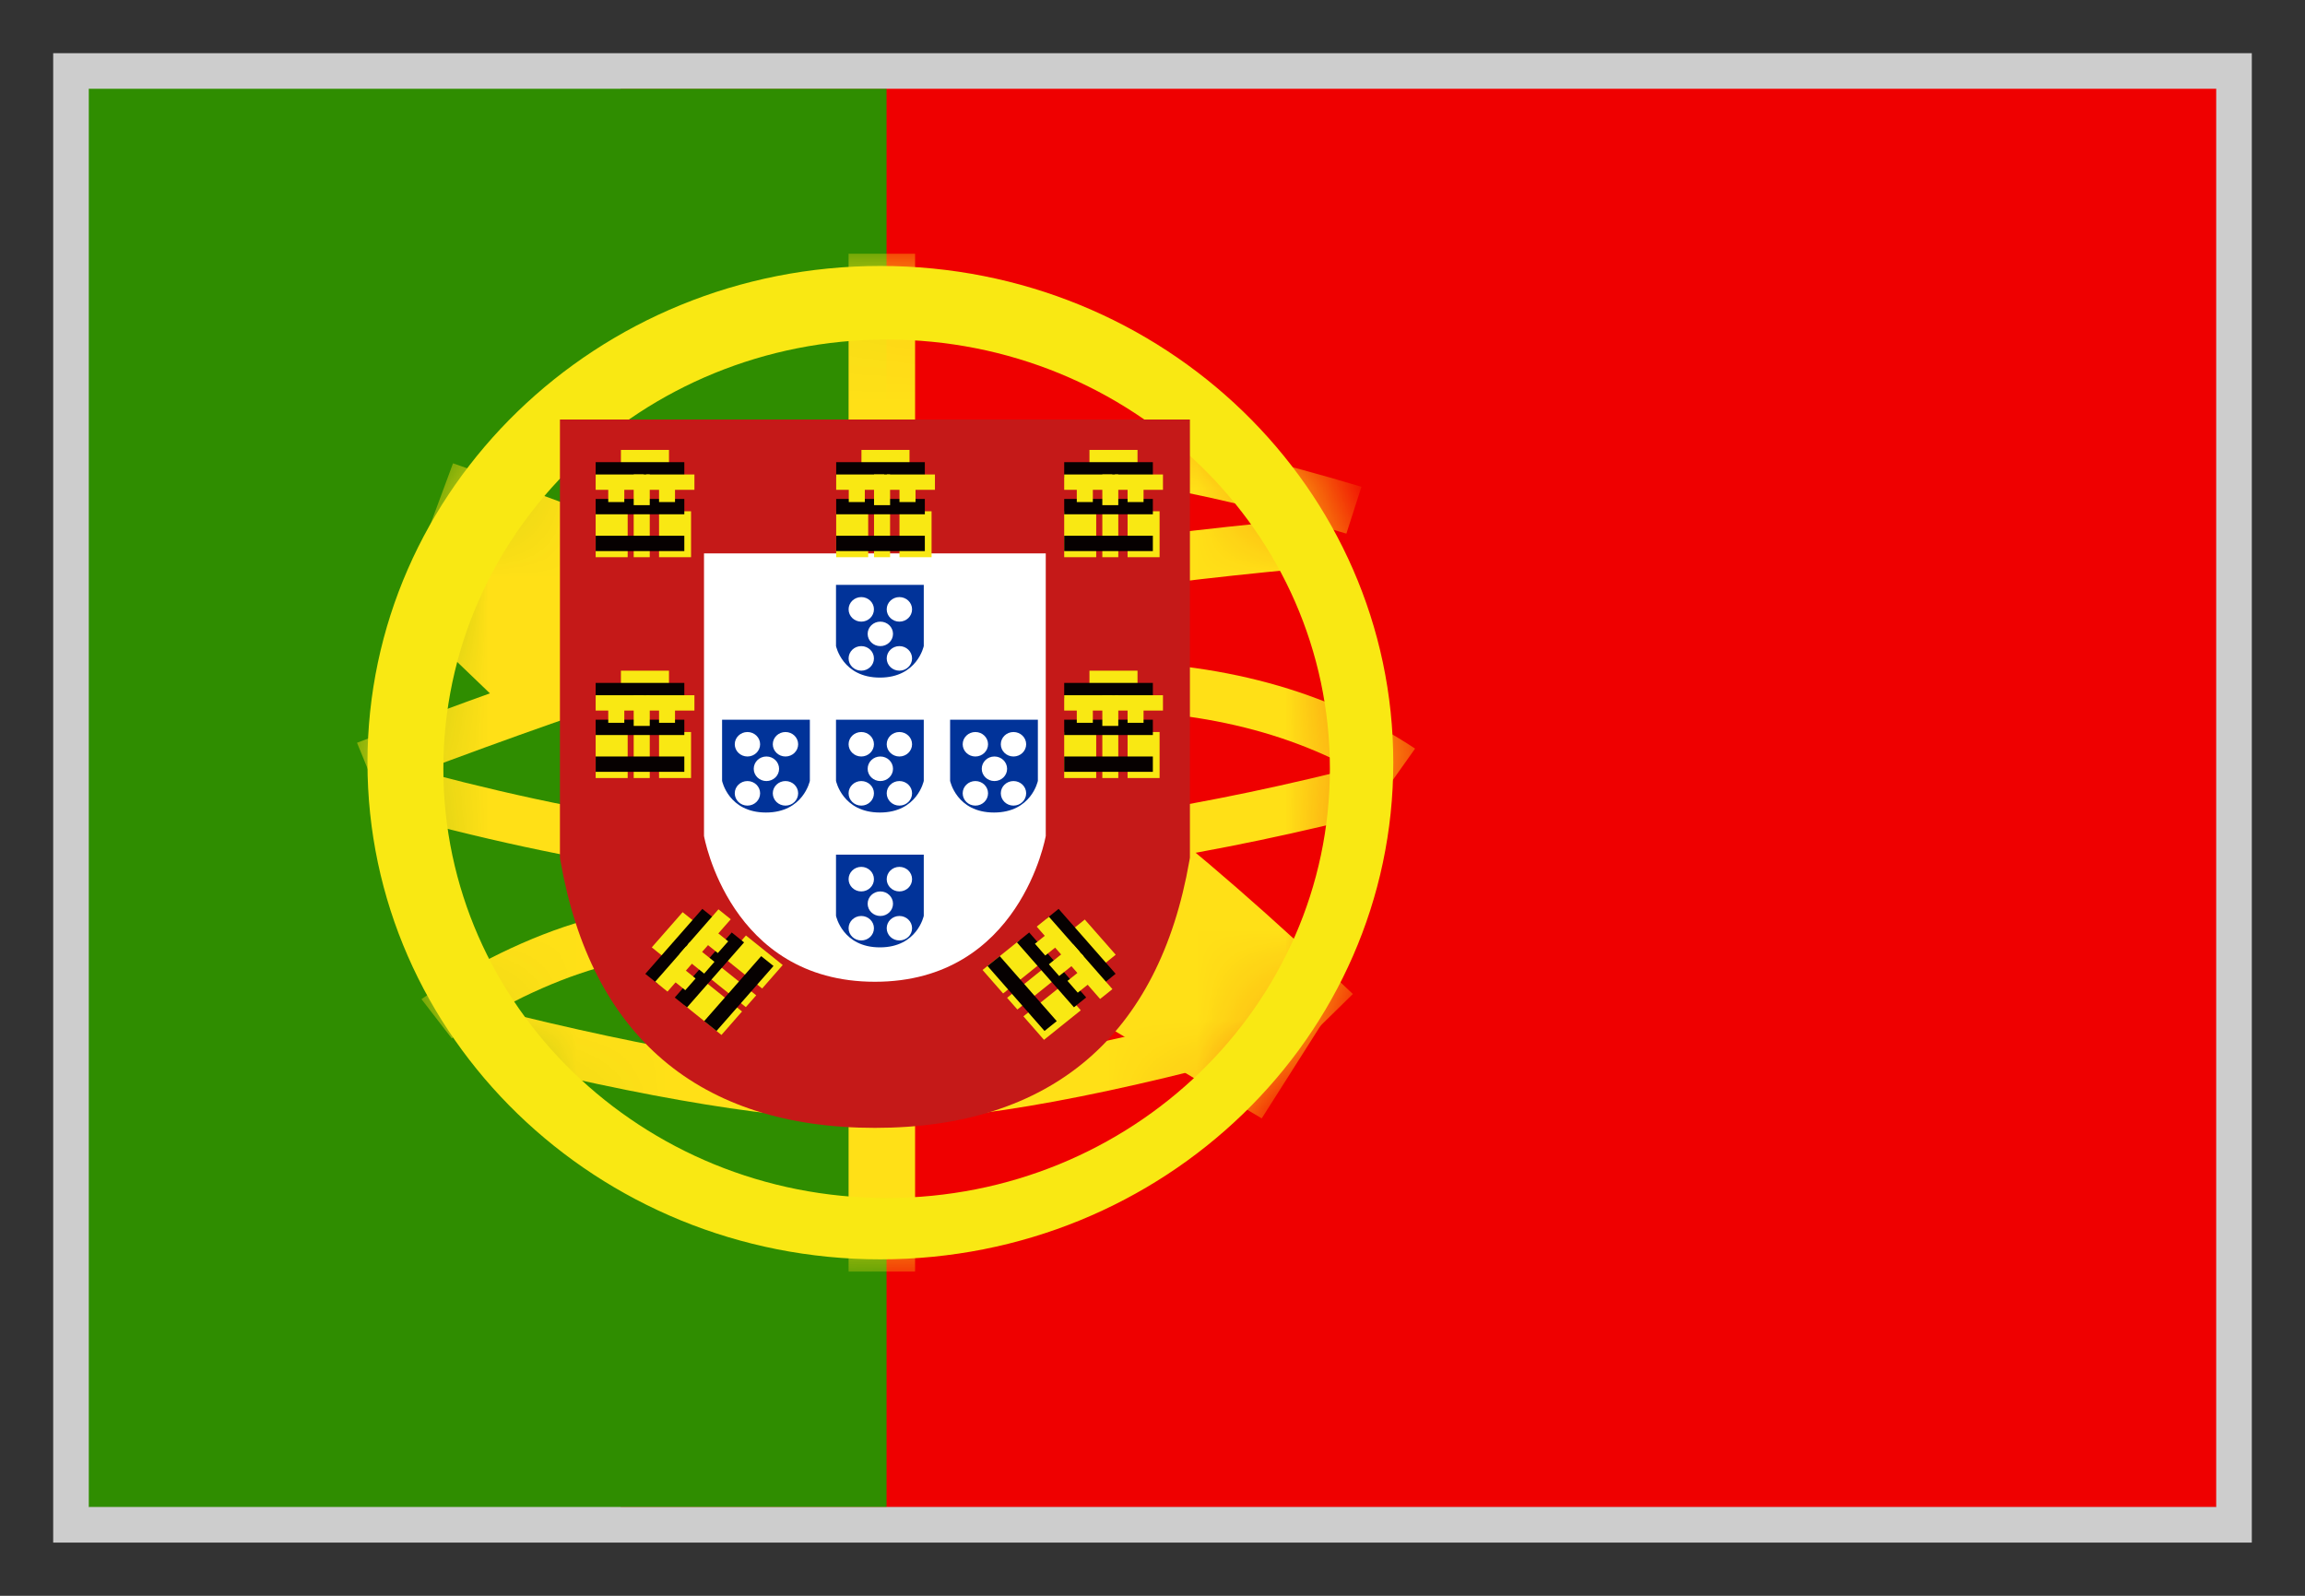 <svg width="26" height="18" viewBox="0 0 26 18" fill="none" xmlns="http://www.w3.org/2000/svg">
<rect x="0" y="0" width="26" height="18" fill="#333333" stroke="none"/>
<g clip-path="url(#clip0_1630_21428)">
<rect x="1" y="1" width="24" height="16" fill="white"/>
<path fill-rule="evenodd" clip-rule="evenodd" d="M7 1H25V17H7V1Z" fill="#EF0000"/>
<path fill-rule="evenodd" clip-rule="evenodd" d="M1 1H10V17H1V1Z" fill="#2F8D00"/>
<mask id="mask0_1630_21428" style="mask-type:luminance" maskUnits="userSpaceOnUse" x="4" y="3" width="12" height="12">
<path fill-rule="evenodd" clip-rule="evenodd" d="M9.93 14.205C6.735 14.205 4.145 11.697 4.145 8.602C4.145 5.508 6.735 3 9.93 3C13.126 3 15.716 5.508 15.716 8.602C15.716 11.697 13.126 14.205 9.93 14.205Z" fill="white"/>
</mask>
<g mask="url(#mask0_1630_21428)">
<path fill-rule="evenodd" clip-rule="evenodd" d="M9.572 2.862H10.322V4.798H9.572V2.862Z" fill="#FFE017"/>
<path fill-rule="evenodd" clip-rule="evenodd" d="M9.572 12.545H10.322V14.343H9.572V12.545Z" fill="#FFE017"/>
<path d="M4.237 8.892L4.027 8.378C6.341 7.494 8.088 6.924 9.273 6.667C11.011 6.29 12.921 6.011 15.004 5.83L15.055 6.381C12.996 6.56 11.111 6.835 9.397 7.207C8.248 7.456 6.526 8.018 4.237 8.892Z" fill="#FFE017"/>
<path d="M15.357 5.491L15.187 6.019C13.438 5.491 12.014 5.264 10.919 5.334L10.881 4.782C12.057 4.706 13.547 4.944 15.357 5.491Z" fill="#FFE017"/>
<path d="M15.962 8.444L15.638 8.901C14.747 8.308 13.649 8.011 12.336 8.011V7.458C13.759 7.458 14.97 7.786 15.962 8.444Z" fill="#FFE017"/>
<path d="M15.479 8.61L15.626 9.145C13.704 9.643 11.9 9.925 10.213 9.992C8.514 10.059 6.534 9.775 4.271 9.143L4.43 8.612C6.638 9.228 8.558 9.503 10.19 9.439C11.833 9.374 13.596 9.098 15.479 8.61Z" fill="#FFE017"/>
<path d="M15.26 11.212L14.357 12.098C12.64 10.457 11.129 9.284 9.832 8.579C8.514 7.862 6.794 7.134 4.676 6.397L5.11 5.226C7.291 5.983 9.074 6.738 10.462 7.493C11.872 8.26 13.468 9.499 15.26 11.212Z" fill="#FFE017"/>
<path d="M5.096 11.713L4.754 11.27C4.802 11.236 4.887 11.178 5.004 11.105C5.198 10.985 5.413 10.864 5.645 10.752C6.282 10.442 6.922 10.249 7.532 10.231C7.562 10.23 7.592 10.23 7.621 10.23V10.783C7.598 10.783 7.574 10.784 7.549 10.784C7.035 10.799 6.471 10.97 5.901 11.246C5.688 11.35 5.491 11.46 5.313 11.571C5.251 11.609 5.196 11.645 5.15 11.676C5.122 11.695 5.104 11.707 5.096 11.713Z" fill="#FFE017"/>
<path d="M5.361 11.905L5.505 11.37C7.41 11.85 8.879 12.089 9.904 12.089C10.925 12.089 12.445 11.807 14.454 11.241L14.614 11.772C12.557 12.351 10.991 12.642 9.904 12.642C8.821 12.642 7.309 12.396 5.361 11.905Z" fill="#FFE017"/>
<path d="M4.617 6.948L5.522 6.064L6.848 7.337L5.943 8.221L4.617 6.948Z" fill="#FFE017"/>
<path d="M12.129 11.364L12.802 10.303L14.905 11.555L14.232 12.615L12.129 11.364Z" fill="#FFE017"/>
</g>
<path fill-rule="evenodd" clip-rule="evenodd" d="M4.145 8.602C4.145 11.697 6.735 14.205 9.93 14.205C13.126 14.205 15.716 11.697 15.716 8.602C15.716 5.508 13.126 3 9.93 3C6.735 3 4.145 5.508 4.145 8.602ZM15.001 8.672C15.001 11.346 12.762 13.513 10.001 13.513C7.24 13.513 5.001 11.346 5.001 8.672C5.001 5.998 7.24 3.83 10.001 3.83C12.762 3.83 15.001 5.998 15.001 8.672Z" fill="#F9E813"/>
<path d="M6.746 5.147V9.64C7.055 11.418 8.097 12.307 9.87 12.307C11.644 12.307 12.685 11.418 12.994 9.64V5.147H6.746Z" fill="white"/>
<path d="M6.316 4.732H13.422V9.675L13.416 9.709C13.072 11.684 11.856 12.722 9.869 12.722C7.882 12.722 6.666 11.684 6.322 9.709L6.316 9.675V4.732Z" fill="#C51918"/>
<path d="M7.941 6.242H11.796V9.429C11.796 9.429 11.51 11.074 9.869 11.074C8.227 11.074 7.941 9.429 7.941 9.429V6.242Z" fill="white"/>
<path fill-rule="evenodd" clip-rule="evenodd" d="M7.004 5.075H7.546V5.421H7.004V5.075Z" fill="#F9E813"/>
<path fill-rule="evenodd" clip-rule="evenodd" d="M6.719 5.213H7.719V5.386H6.719V5.213Z" fill="#060101"/>
<path fill-rule="evenodd" clip-rule="evenodd" d="M6.719 5.352H7.261V5.525H6.719V5.352Z" fill="#F9E813"/>
<path fill-rule="evenodd" clip-rule="evenodd" d="M7.291 5.352H7.833V5.525H7.291V5.352Z" fill="#F9E813"/>
<path fill-rule="evenodd" clip-rule="evenodd" d="M6.719 5.767H7.08V6.285H6.719V5.767Z" fill="#F9E813"/>
<path fill-rule="evenodd" clip-rule="evenodd" d="M7.434 5.767H7.795V6.285H7.434V5.767Z" fill="#F9E813"/>
<path fill-rule="evenodd" clip-rule="evenodd" d="M7.148 5.767H7.329V6.285H7.148V5.767Z" fill="#F9E813"/>
<path fill-rule="evenodd" clip-rule="evenodd" d="M6.719 5.628H7.719V5.801H6.719V5.628Z" fill="#060101"/>
<path fill-rule="evenodd" clip-rule="evenodd" d="M6.719 6.043H7.719V6.216H6.719V6.043Z" fill="#060101"/>
<path fill-rule="evenodd" clip-rule="evenodd" d="M6.861 5.49H7.042V5.663H6.861V5.49Z" fill="#F9E813"/>
<path fill-rule="evenodd" clip-rule="evenodd" d="M7.434 5.49H7.614V5.663H7.434V5.49Z" fill="#F9E813"/>
<path fill-rule="evenodd" clip-rule="evenodd" d="M7.148 5.352H7.329V5.698H7.148V5.352Z" fill="#F9E813"/>
<path fill-rule="evenodd" clip-rule="evenodd" d="M9.717 5.075H10.259V5.421H9.717V5.075Z" fill="#F9E813"/>
<path fill-rule="evenodd" clip-rule="evenodd" d="M9.432 5.213H10.432V5.386H9.432V5.213Z" fill="#060101"/>
<path fill-rule="evenodd" clip-rule="evenodd" d="M9.432 5.352H9.974V5.525H9.432V5.352Z" fill="#F9E813"/>
<path fill-rule="evenodd" clip-rule="evenodd" d="M10.004 5.352H10.546V5.525H10.004V5.352Z" fill="#F9E813"/>
<path fill-rule="evenodd" clip-rule="evenodd" d="M9.432 5.767H9.793V6.285H9.432V5.767Z" fill="#F9E813"/>
<path fill-rule="evenodd" clip-rule="evenodd" d="M10.146 5.767H10.508V6.285H10.146V5.767Z" fill="#F9E813"/>
<path fill-rule="evenodd" clip-rule="evenodd" d="M9.859 5.767H10.04V6.285H9.859V5.767Z" fill="#F9E813"/>
<path fill-rule="evenodd" clip-rule="evenodd" d="M9.432 5.628H10.432V5.801H9.432V5.628Z" fill="#060101"/>
<path fill-rule="evenodd" clip-rule="evenodd" d="M9.432 6.043H10.432V6.216H9.432V6.043Z" fill="#060101"/>
<path fill-rule="evenodd" clip-rule="evenodd" d="M9.574 5.49H9.755V5.663H9.574V5.49Z" fill="#F9E813"/>
<path fill-rule="evenodd" clip-rule="evenodd" d="M10.146 5.49H10.327V5.663H10.146V5.49Z" fill="#F9E813"/>
<path fill-rule="evenodd" clip-rule="evenodd" d="M9.859 5.352H10.04V5.698H9.859V5.352Z" fill="#F9E813"/>
<path fill-rule="evenodd" clip-rule="evenodd" d="M12.289 5.075H12.831V5.421H12.289V5.075Z" fill="#F9E813"/>
<path fill-rule="evenodd" clip-rule="evenodd" d="M12.004 5.213H13.004V5.386H12.004V5.213Z" fill="#060101"/>
<path fill-rule="evenodd" clip-rule="evenodd" d="M12.004 5.352H12.546V5.525H12.004V5.352Z" fill="#F9E813"/>
<path fill-rule="evenodd" clip-rule="evenodd" d="M12.576 5.352H13.118V5.525H12.576V5.352Z" fill="#F9E813"/>
<path fill-rule="evenodd" clip-rule="evenodd" d="M12.004 5.767H12.365V6.285H12.004V5.767Z" fill="#F9E813"/>
<path fill-rule="evenodd" clip-rule="evenodd" d="M12.719 5.767H13.08V6.285H12.719V5.767Z" fill="#F9E813"/>
<path fill-rule="evenodd" clip-rule="evenodd" d="M12.434 5.767H12.614V6.285H12.434V5.767Z" fill="#F9E813"/>
<path fill-rule="evenodd" clip-rule="evenodd" d="M12.004 5.628H13.004V5.801H12.004V5.628Z" fill="#060101"/>
<path fill-rule="evenodd" clip-rule="evenodd" d="M12.004 6.043H13.004V6.216H12.004V6.043Z" fill="#060101"/>
<path fill-rule="evenodd" clip-rule="evenodd" d="M12.146 5.49H12.327V5.663H12.146V5.49Z" fill="#F9E813"/>
<path fill-rule="evenodd" clip-rule="evenodd" d="M12.719 5.49H12.899V5.663H12.719V5.49Z" fill="#F9E813"/>
<path fill-rule="evenodd" clip-rule="evenodd" d="M12.434 5.352H12.614V5.698H12.434V5.352Z" fill="#F9E813"/>
<path fill-rule="evenodd" clip-rule="evenodd" d="M12.289 7.565H12.831V7.911H12.289V7.565Z" fill="#F9E813"/>
<path fill-rule="evenodd" clip-rule="evenodd" d="M12.004 7.703H13.004V7.876H12.004V7.703Z" fill="#060101"/>
<path fill-rule="evenodd" clip-rule="evenodd" d="M12.004 7.842H12.546V8.015H12.004V7.842Z" fill="#F9E813"/>
<path fill-rule="evenodd" clip-rule="evenodd" d="M12.576 7.842H13.118V8.015H12.576V7.842Z" fill="#F9E813"/>
<path fill-rule="evenodd" clip-rule="evenodd" d="M12.004 8.257H12.365V8.776H12.004V8.257Z" fill="#F9E813"/>
<path fill-rule="evenodd" clip-rule="evenodd" d="M12.719 8.257H13.08V8.776H12.719V8.257Z" fill="#F9E813"/>
<path fill-rule="evenodd" clip-rule="evenodd" d="M12.434 8.257H12.614V8.776H12.434V8.257Z" fill="#F9E813"/>
<path fill-rule="evenodd" clip-rule="evenodd" d="M12.004 8.118H13.004V8.291H12.004V8.118Z" fill="#060101"/>
<path fill-rule="evenodd" clip-rule="evenodd" d="M12.004 8.533H13.004V8.706H12.004V8.533Z" fill="#060101"/>
<path fill-rule="evenodd" clip-rule="evenodd" d="M12.146 7.98H12.327V8.153H12.146V7.98Z" fill="#F9E813"/>
<path fill-rule="evenodd" clip-rule="evenodd" d="M12.719 7.98H12.899V8.153H12.719V7.98Z" fill="#F9E813"/>
<path fill-rule="evenodd" clip-rule="evenodd" d="M12.434 7.842H12.614V8.188H12.434V7.842Z" fill="#F9E813"/>
<path fill-rule="evenodd" clip-rule="evenodd" d="M7.004 7.565H7.546V7.911H7.004V7.565Z" fill="#F9E813"/>
<path fill-rule="evenodd" clip-rule="evenodd" d="M6.719 7.703H7.719V7.876H6.719V7.703Z" fill="#060101"/>
<path fill-rule="evenodd" clip-rule="evenodd" d="M6.719 7.842H7.261V8.015H6.719V7.842Z" fill="#F9E813"/>
<path fill-rule="evenodd" clip-rule="evenodd" d="M7.291 7.842H7.833V8.015H7.291V7.842Z" fill="#F9E813"/>
<path fill-rule="evenodd" clip-rule="evenodd" d="M6.719 8.257H7.08V8.776H6.719V8.257Z" fill="#F9E813"/>
<path fill-rule="evenodd" clip-rule="evenodd" d="M7.434 8.257H7.795V8.776H7.434V8.257Z" fill="#F9E813"/>
<path fill-rule="evenodd" clip-rule="evenodd" d="M7.148 8.257H7.329V8.776H7.148V8.257Z" fill="#F9E813"/>
<path fill-rule="evenodd" clip-rule="evenodd" d="M6.719 8.118H7.719V8.291H6.719V8.118Z" fill="#060101"/>
<path fill-rule="evenodd" clip-rule="evenodd" d="M6.719 8.533H7.719V8.706H6.719V8.533Z" fill="#060101"/>
<path fill-rule="evenodd" clip-rule="evenodd" d="M6.861 7.98H7.042V8.153H6.861V7.98Z" fill="#F9E813"/>
<path fill-rule="evenodd" clip-rule="evenodd" d="M7.434 7.98H7.614V8.153H7.434V7.98Z" fill="#F9E813"/>
<path fill-rule="evenodd" clip-rule="evenodd" d="M7.148 7.842H7.329V8.188H7.148V7.842Z" fill="#F9E813"/>
<path fill-rule="evenodd" clip-rule="evenodd" d="M7.352 10.686L7.7 10.289L7.977 10.511L7.628 10.909L7.352 10.686Z" fill="#F9E813"/>
<path fill-rule="evenodd" clip-rule="evenodd" d="M7.279 10.985L7.922 10.252L8.061 10.363L7.418 11.096L7.279 10.985Z" fill="#060101"/>
<path fill-rule="evenodd" clip-rule="evenodd" d="M7.391 11.073L7.739 10.676L7.878 10.787L7.529 11.185L7.391 11.073Z" fill="#F9E813"/>
<path fill-rule="evenodd" clip-rule="evenodd" d="M7.756 10.655L8.104 10.257L8.243 10.369L7.894 10.766L7.756 10.655Z" fill="#F9E813"/>
<path fill-rule="evenodd" clip-rule="evenodd" d="M7.723 11.34L7.955 11.075L8.37 11.409L8.138 11.674L7.723 11.34Z" fill="#F9E813"/>
<path fill-rule="evenodd" clip-rule="evenodd" d="M8.182 10.817L8.414 10.552L8.829 10.885L8.597 11.15L8.182 10.817Z" fill="#F9E813"/>
<path fill-rule="evenodd" clip-rule="evenodd" d="M7.998 11.026L8.114 10.894L8.53 11.227L8.413 11.36L7.998 11.026Z" fill="#F9E813"/>
<path fill-rule="evenodd" clip-rule="evenodd" d="M7.611 11.252L8.254 10.518L8.393 10.63L7.75 11.363L7.611 11.252Z" fill="#060101"/>
<path fill-rule="evenodd" clip-rule="evenodd" d="M7.943 11.518L8.586 10.785L8.725 10.896L8.082 11.629L7.943 11.518Z" fill="#060101"/>
<path fill-rule="evenodd" clip-rule="evenodd" d="M7.592 11.058L7.708 10.925L7.846 11.037L7.73 11.169L7.592 11.058Z" fill="#F9E813"/>
<path fill-rule="evenodd" clip-rule="evenodd" d="M7.959 10.639L8.075 10.507L8.214 10.618L8.097 10.75L7.959 10.639Z" fill="#F9E813"/>
<path fill-rule="evenodd" clip-rule="evenodd" d="M7.666 10.759L7.782 10.627L8.059 10.849L7.943 10.982L7.666 10.759Z" fill="#F9E813"/>
<path fill-rule="evenodd" clip-rule="evenodd" d="M12.236 10.372L12.585 10.769L12.308 10.992L11.959 10.594L12.236 10.372Z" fill="#F9E813"/>
<path fill-rule="evenodd" clip-rule="evenodd" d="M11.941 10.252L12.584 10.984L12.446 11.096L11.803 10.363L11.941 10.252Z" fill="#060101"/>
<path fill-rule="evenodd" clip-rule="evenodd" d="M11.832 10.341L12.181 10.738L12.042 10.849L11.694 10.452L11.832 10.341Z" fill="#F9E813"/>
<path fill-rule="evenodd" clip-rule="evenodd" d="M12.199 10.759L12.548 11.157L12.409 11.268L12.061 10.87L12.199 10.759Z" fill="#F9E813"/>
<path fill-rule="evenodd" clip-rule="evenodd" d="M11.498 10.607L11.73 10.872L11.315 11.206L11.083 10.941L11.498 10.607Z" fill="#F9E813"/>
<path fill-rule="evenodd" clip-rule="evenodd" d="M11.959 11.131L12.191 11.396L11.776 11.729L11.544 11.464L11.959 11.131Z" fill="#F9E813"/>
<path fill-rule="evenodd" clip-rule="evenodd" d="M11.775 10.921L11.892 11.054L11.476 11.387L11.36 11.255L11.775 10.921Z" fill="#F9E813"/>
<path fill-rule="evenodd" clip-rule="evenodd" d="M11.609 10.518L12.252 11.251L12.114 11.362L11.471 10.63L11.609 10.518Z" fill="#060101"/>
<path fill-rule="evenodd" clip-rule="evenodd" d="M11.277 10.785L11.92 11.518L11.782 11.629L11.139 10.896L11.277 10.785Z" fill="#060101"/>
<path fill-rule="evenodd" clip-rule="evenodd" d="M11.812 10.534L11.929 10.667L11.79 10.778L11.674 10.645L11.812 10.534Z" fill="#F9E813"/>
<path fill-rule="evenodd" clip-rule="evenodd" d="M12.18 10.953L12.296 11.086L12.157 11.197L12.041 11.064L12.18 10.953Z" fill="#F9E813"/>
<path fill-rule="evenodd" clip-rule="evenodd" d="M12.107 10.655L12.224 10.787L11.947 11.009L11.831 10.877L12.107 10.655Z" fill="#F9E813"/>
<path fill-rule="evenodd" clip-rule="evenodd" d="M10.42 6.597H9.43V7.287C9.43 7.287 9.503 7.643 9.925 7.643C10.347 7.643 10.42 7.287 10.42 7.287V6.597ZM9.858 6.873C9.858 6.95 9.794 7.012 9.715 7.012C9.636 7.012 9.572 6.95 9.572 6.873C9.572 6.797 9.636 6.735 9.715 6.735C9.794 6.735 9.858 6.797 9.858 6.873ZM9.715 7.565C9.794 7.565 9.858 7.503 9.858 7.427C9.858 7.35 9.794 7.288 9.715 7.288C9.636 7.288 9.572 7.35 9.572 7.427C9.572 7.503 9.636 7.565 9.715 7.565ZM10.288 7.427C10.288 7.503 10.224 7.565 10.145 7.565C10.066 7.565 10.002 7.503 10.002 7.427C10.002 7.35 10.066 7.288 10.145 7.288C10.224 7.288 10.288 7.35 10.288 7.427ZM9.93 7.288C10.009 7.288 10.073 7.226 10.073 7.15C10.073 7.074 10.009 7.012 9.93 7.012C9.851 7.012 9.787 7.074 9.787 7.15C9.787 7.226 9.851 7.288 9.93 7.288ZM10.288 6.873C10.288 6.95 10.224 7.012 10.145 7.012C10.066 7.012 10.002 6.95 10.002 6.873C10.002 6.797 10.066 6.735 10.145 6.735C10.224 6.735 10.288 6.797 10.288 6.873Z" fill="#013399"/>
<path fill-rule="evenodd" clip-rule="evenodd" d="M10.42 8.118H9.43V8.808C9.43 8.808 9.503 9.165 9.925 9.165C10.347 9.165 10.42 8.808 10.42 8.808V8.118ZM9.858 8.395C9.858 8.471 9.794 8.533 9.715 8.533C9.636 8.533 9.572 8.471 9.572 8.395C9.572 8.319 9.636 8.257 9.715 8.257C9.794 8.257 9.858 8.319 9.858 8.395ZM9.715 9.087C9.794 9.087 9.858 9.025 9.858 8.948C9.858 8.872 9.794 8.81 9.715 8.81C9.636 8.81 9.572 8.872 9.572 8.948C9.572 9.025 9.636 9.087 9.715 9.087ZM10.288 8.948C10.288 9.025 10.224 9.087 10.145 9.087C10.066 9.087 10.002 9.025 10.002 8.948C10.002 8.872 10.066 8.81 10.145 8.81C10.224 8.81 10.288 8.872 10.288 8.948ZM9.93 8.81C10.009 8.81 10.073 8.748 10.073 8.672C10.073 8.595 10.009 8.533 9.93 8.533C9.851 8.533 9.787 8.595 9.787 8.672C9.787 8.748 9.851 8.81 9.93 8.81ZM10.288 8.395C10.288 8.471 10.224 8.533 10.145 8.533C10.066 8.533 10.002 8.471 10.002 8.395C10.002 8.319 10.066 8.257 10.145 8.257C10.224 8.257 10.288 8.319 10.288 8.395Z" fill="#013399"/>
<path fill-rule="evenodd" clip-rule="evenodd" d="M11.707 8.118H10.717V8.808C10.717 8.808 10.79 9.165 11.212 9.165C11.634 9.165 11.707 8.808 11.707 8.808V8.118ZM11.145 8.395C11.145 8.471 11.081 8.533 11.002 8.533C10.923 8.533 10.859 8.471 10.859 8.395C10.859 8.319 10.923 8.257 11.002 8.257C11.081 8.257 11.145 8.319 11.145 8.395ZM11.002 9.087C11.081 9.087 11.145 9.025 11.145 8.948C11.145 8.872 11.081 8.81 11.002 8.81C10.923 8.81 10.859 8.872 10.859 8.948C10.859 9.025 10.923 9.087 11.002 9.087ZM11.575 8.948C11.575 9.025 11.511 9.087 11.432 9.087C11.353 9.087 11.289 9.025 11.289 8.948C11.289 8.872 11.353 8.81 11.432 8.81C11.511 8.81 11.575 8.872 11.575 8.948ZM11.217 8.81C11.296 8.81 11.36 8.748 11.36 8.672C11.36 8.595 11.296 8.533 11.217 8.533C11.138 8.533 11.074 8.595 11.074 8.672C11.074 8.748 11.138 8.81 11.217 8.81ZM11.575 8.395C11.575 8.471 11.511 8.533 11.432 8.533C11.353 8.533 11.289 8.471 11.289 8.395C11.289 8.319 11.353 8.257 11.432 8.257C11.511 8.257 11.575 8.319 11.575 8.395Z" fill="#013399"/>
<path fill-rule="evenodd" clip-rule="evenodd" d="M9.135 8.118H8.145V8.808C8.145 8.808 8.218 9.165 8.64 9.165C9.061 9.165 9.135 8.808 9.135 8.808V8.118ZM8.574 8.395C8.574 8.471 8.51 8.533 8.431 8.533C8.352 8.533 8.288 8.471 8.288 8.395C8.288 8.319 8.352 8.257 8.431 8.257C8.51 8.257 8.574 8.319 8.574 8.395ZM8.431 9.087C8.51 9.087 8.574 9.025 8.574 8.948C8.574 8.872 8.51 8.81 8.431 8.81C8.352 8.81 8.288 8.872 8.288 8.948C8.288 9.025 8.352 9.087 8.431 9.087ZM9.003 8.948C9.003 9.025 8.939 9.087 8.86 9.087C8.781 9.087 8.717 9.025 8.717 8.948C8.717 8.872 8.781 8.81 8.86 8.81C8.939 8.81 9.003 8.872 9.003 8.948ZM8.645 8.81C8.724 8.81 8.788 8.748 8.788 8.672C8.788 8.595 8.724 8.533 8.645 8.533C8.566 8.533 8.502 8.595 8.502 8.672C8.502 8.748 8.566 8.81 8.645 8.81ZM9.003 8.395C9.003 8.471 8.939 8.533 8.86 8.533C8.781 8.533 8.717 8.471 8.717 8.395C8.717 8.319 8.781 8.257 8.86 8.257C8.939 8.257 9.003 8.319 9.003 8.395Z" fill="#013399"/>
<path fill-rule="evenodd" clip-rule="evenodd" d="M10.42 9.64H9.43V10.33C9.43 10.33 9.503 10.686 9.925 10.686C10.347 10.686 10.42 10.33 10.42 10.33V9.64ZM9.858 9.917C9.858 9.993 9.794 10.055 9.715 10.055C9.636 10.055 9.572 9.993 9.572 9.917C9.572 9.84 9.636 9.778 9.715 9.778C9.794 9.778 9.858 9.84 9.858 9.917ZM9.715 10.608C9.794 10.608 9.858 10.547 9.858 10.47C9.858 10.394 9.794 10.332 9.715 10.332C9.636 10.332 9.572 10.394 9.572 10.47C9.572 10.547 9.636 10.608 9.715 10.608ZM10.288 10.47C10.288 10.547 10.224 10.608 10.145 10.608C10.066 10.608 10.002 10.547 10.002 10.47C10.002 10.394 10.066 10.332 10.145 10.332C10.224 10.332 10.288 10.394 10.288 10.47ZM9.93 10.332C10.009 10.332 10.073 10.27 10.073 10.194C10.073 10.117 10.009 10.055 9.93 10.055C9.851 10.055 9.787 10.117 9.787 10.194C9.787 10.27 9.851 10.332 9.93 10.332ZM10.288 9.917C10.288 9.993 10.224 10.055 10.145 10.055C10.066 10.055 10.002 9.993 10.002 9.917C10.002 9.84 10.066 9.778 10.145 9.778C10.224 9.778 10.288 9.84 10.288 9.917Z" fill="#013399"/>
</g>
<rect x="0.8" y="0.8" width="24.4" height="16.4" stroke="#CDCDCD" stroke-width="0.4"/>
<defs>
<clipPath id="clip0_1630_21428">
<rect x="1" y="1" width="24" height="16" fill="white"/>
</clipPath>
</defs>
</svg>
